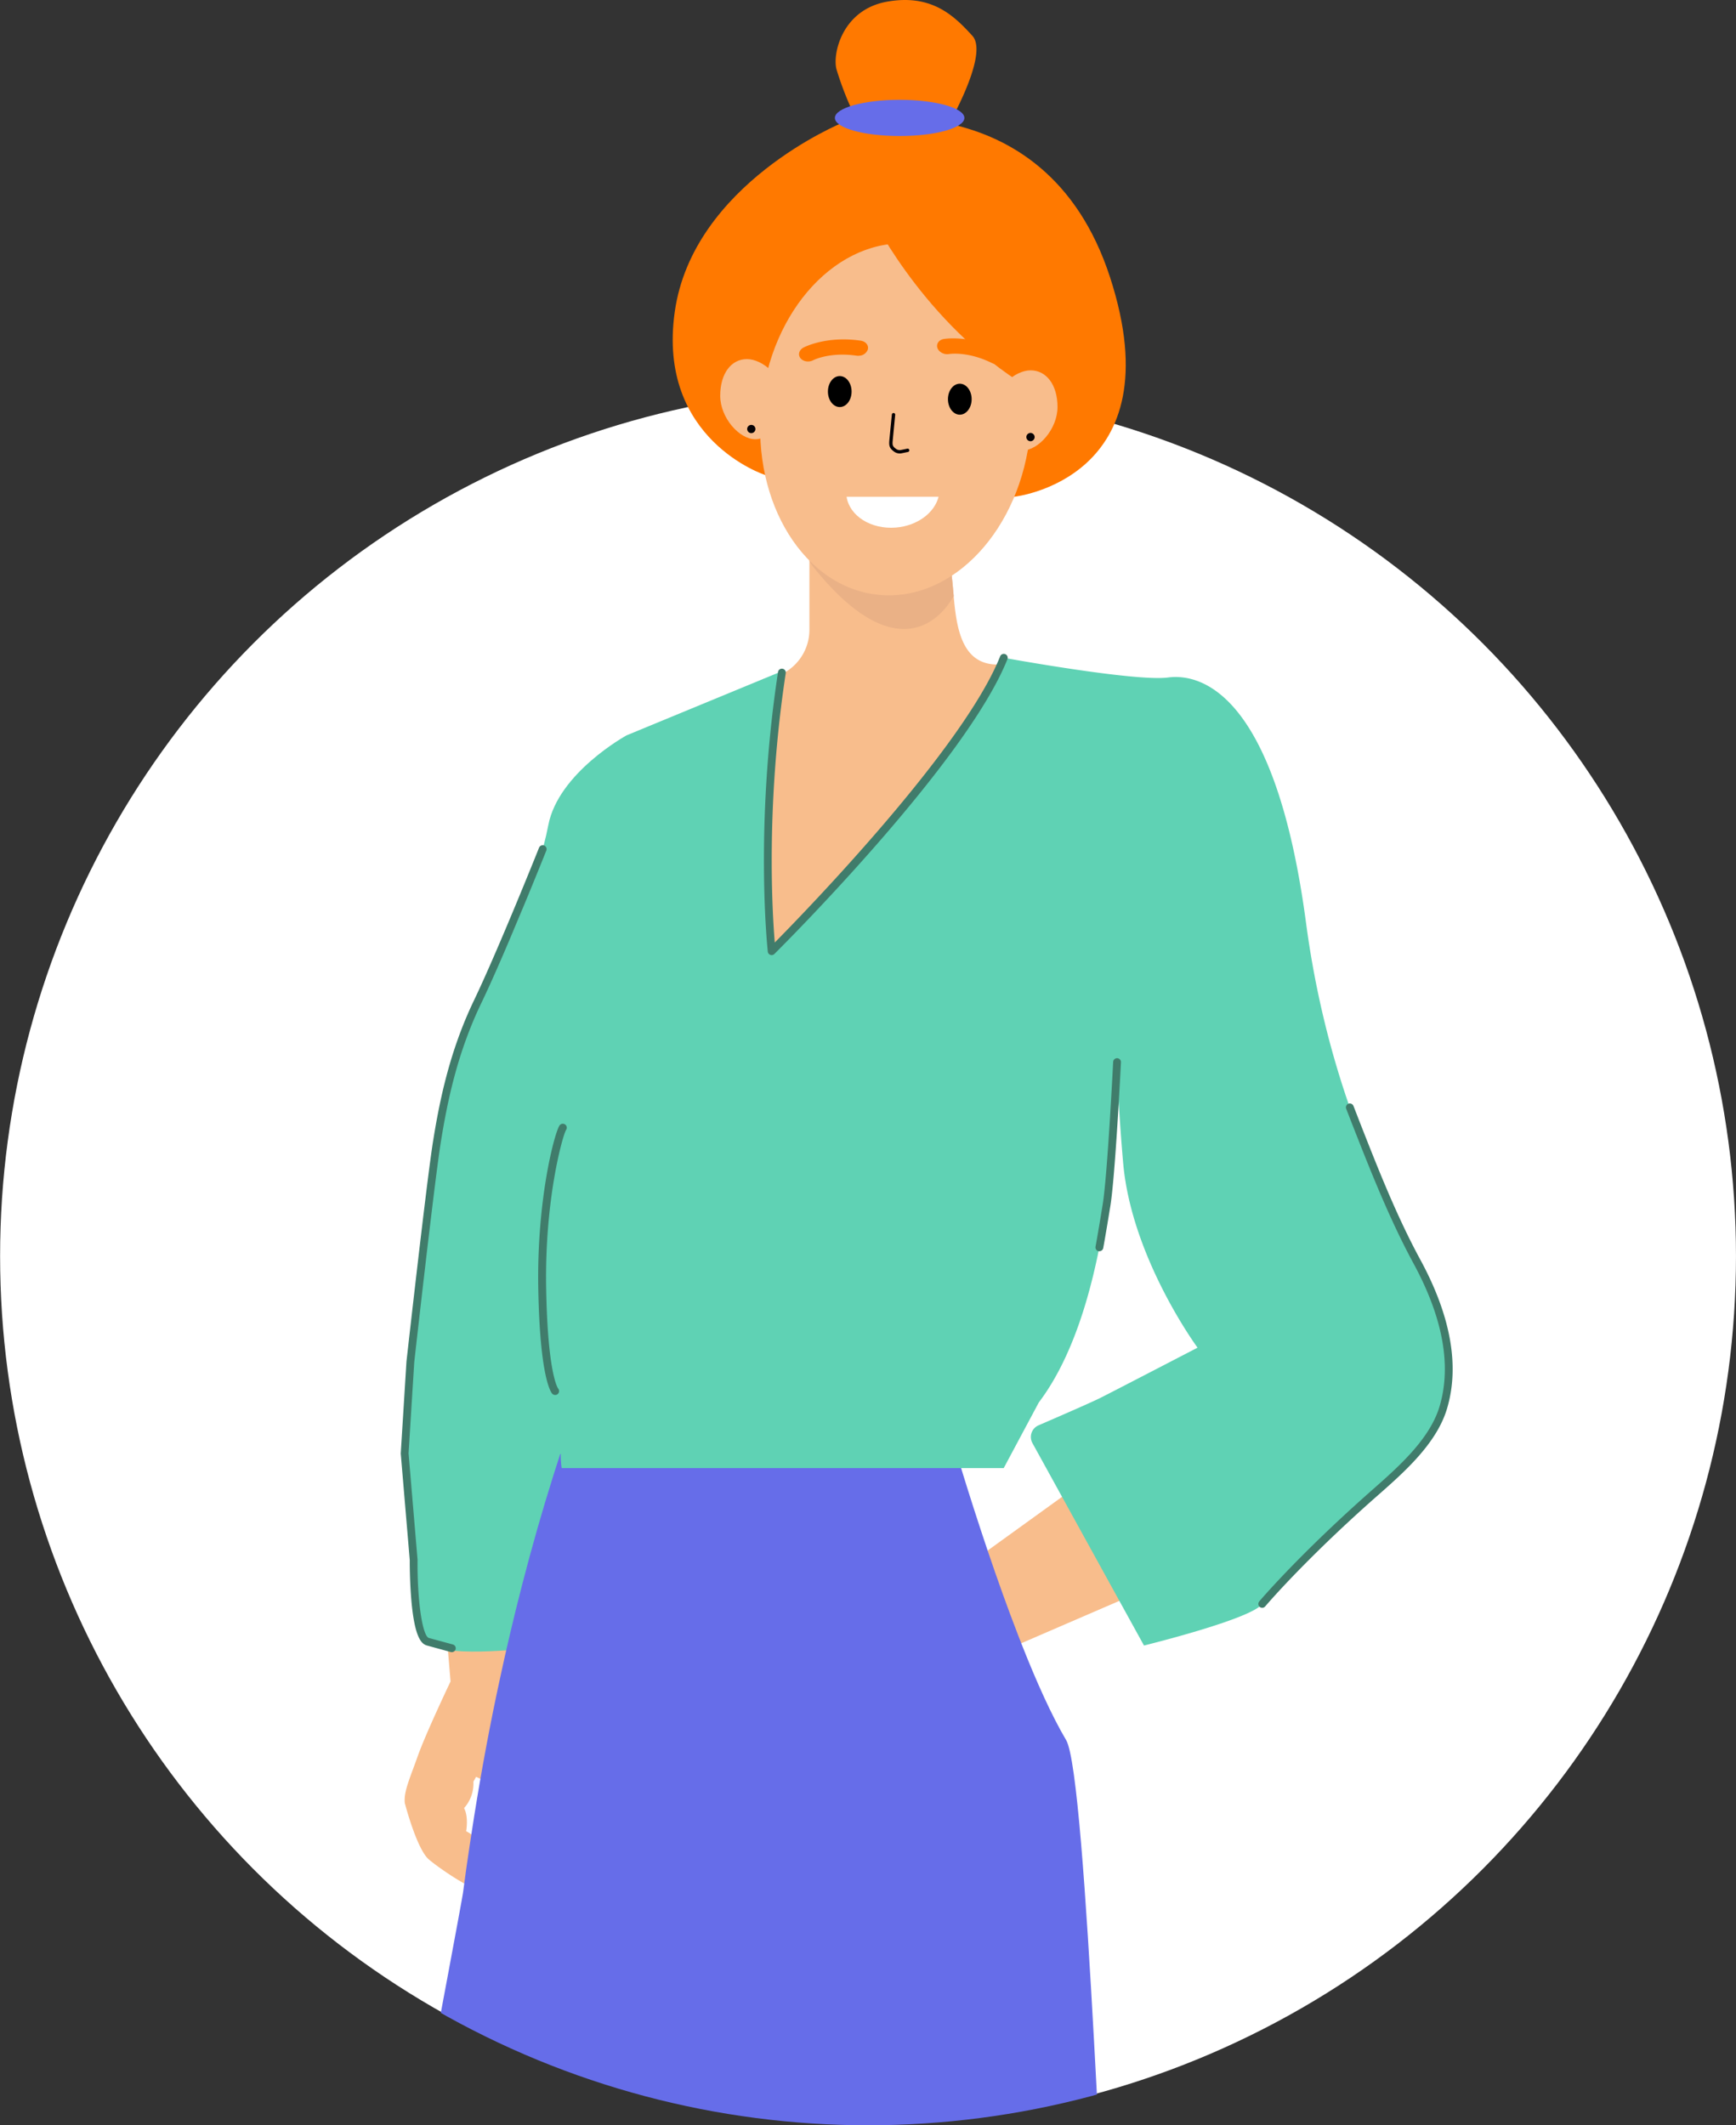 <svg xmlns="http://www.w3.org/2000/svg" xmlns:xlink="http://www.w3.org/1999/xlink" viewBox="0 0 889.56 1088.97"><rect x="0" y="0" width="889.56" height="1088.97" fill="#333333" stroke="none"/><defs><style>.cls-1{fill:none;}.cls-2{fill:#fff;}.cls-3{fill:#f8bd8c;}.cls-4{fill:#eab186;}.cls-5{fill:#ff7900;}.cls-6{fill:#080305;}.cls-7{fill:#5fd2b4;}.cls-8{clip-path:url(#clip-path);}.cls-9{fill:#666de9;}.cls-10{fill:#407c6b;}</style><clipPath id="clip-path" transform="translate(0.05)"><path class="cls-1" d="M570.35,1217.55,187.46,1237.2c.76-6.46,48.85-260.54,49.75-267.39,1-7.9,2.18-16.06,3.44-24.43.73-4.92,1.5-9.9,2.31-15h0c3.63-22.63,8-46.64,13.45-71.54h0c.34-1.61.7-3.22,1.06-4.84a0,0,0,0,1,0,0c.37-1.74.76-3.46,1.15-5.21l.09-.41c1.72-7.58,3.52-15.25,5.42-23q1.67-6.82,3.46-13.7c4.8-18.61,10.16-37.48,16.16-56.47h0q1.59-5,3.24-10.09a19.3,19.3,0,0,1,3.63-2.4c5.87-3.22,19.9-8.85,49.36-11.7h.13a460.93,460.93,0,0,1,55-1.56c25,.6,55.5,2.75,92.69,7.27,0,0,2.06,7.13,5.56,18.51,3.19,10.33,7.58,24.17,12.71,39.36,4.73,14,10.09,29.09,15.74,43.65q.94,2.44,1.89,4.84c7.36,18.61,15.14,36,22.56,48.51C557.07,909.88,565.6,1176.91,570.35,1217.55Z"/></clipPath></defs><g id="Слой_2" data-name="Слой 2"><g id="Layer_1" data-name="Layer 1"><circle class="cls-2" cx="444.8" cy="643.66" r="444.75"/><path class="cls-3" d="M528.41,339.49l-34.57,41.13-11,13.07L385.27,509.84,391,347.9a25.26,25.26,0,0,0,23.71-25.21v-54.4L484,270.82l2.82,18.72c.15,1.06.32,2.12.47,3.18,0,.15.05.3.07.46.54,3.58.86,7.81,1.27,12.24.08.91.16,1.82.25,2.74,1.6,16,5.05,33.46,23.94,32.28Z" transform="translate(0.05)"/><path class="cls-4" d="M488.65,305.42C484,313.56,476.37,321,466,322.14c-19.89,2.17-39.28-19.25-48.85-31.1a32,32,0,0,1-2.38-3.42v-1.38A43.71,43.71,0,0,0,422,289.6c7.67,2.8,19.4,5.69,35,5.67a59.11,59.11,0,0,0,26.19-5.67l3.63-.06c.15,1.06.32,2.12.47,3.18,0,.15.05.3.07.46C487.92,296.76,488.24,301,488.65,305.42Z" transform="translate(0.05)"/><path class="cls-5" d="M519.69,254.53s82.72-9,49.06-112.49S431.56,62.93,431.56,62.93,355,94.14,345.71,159.75,392,243.37,392,243.37Z" transform="translate(0.05)"/><path class="cls-5" d="M483.61,68.24s23.75-39.89,14.6-49.9S477.55-3.29,454.42.87s-28,27.07-25.81,34.73a164,164,0,0,0,15.44,35.27C451.58,83.24,483.61,68.24,483.61,68.24Z" transform="translate(0.05)"/><path class="cls-3" d="M390,208.3c-4.73,49.67,22.29,92.88,60.36,96.5s72.77-33.69,77.51-83.36-22.29-92.88-60.37-96.51S394.73,158.63,390,208.3Z" transform="translate(0.05)"/><path class="cls-5" d="M447.55,112.59s28.62,57.65,84.16,88.79,5.48-79.11,5.48-79.11Z" transform="translate(0.05)"/><path class="cls-3" d="M369,202.78c0,11.34,9.83,22.29,17.95,22.29s14.69-9.19,14.69-20.53S390.81,184,382.7,184,369,191.44,369,202.78Z" transform="translate(0.05)"/><path class="cls-3" d="M541.84,208.54c0,11.34-9.84,22.29-18,22.29s-14.69-9.2-14.69-20.54,10.77-20.53,18.89-20.53S541.84,197.2,541.84,208.54Z" transform="translate(0.05)"/><path d="M424.19,200.63c0,4.39,2.71,7.94,6.07,7.94s6.06-3.55,6.06-7.94-2.71-7.94-6.06-7.94S424.19,196.24,424.19,200.63Z" transform="translate(0.05)"/><ellipse cx="491.82" cy="204.54" rx="6.07" ry="7.94"/><path class="cls-5" d="M440.39,182.25a5.89,5.89,0,0,1-1.51,0c-13.58-2-21.9,2.15-22.25,2.33-2.27,1.17-5.21.67-6.56-1.12s-.63-4.19,1.63-5.38c.47-.25,11.77-6.1,29.32-3.52,2.59.38,4.2,2.42,3.61,4.54A4.86,4.86,0,0,1,440.39,182.25Z" transform="translate(0.05)"/><path class="cls-5" d="M509.56,186.46a5.76,5.76,0,0,1-1.43-.49c-12.32-6.05-21.51-4.63-21.9-4.56-2.52.42-5.17-1-5.91-3.07s.68-4.18,3.19-4.63c.53-.09,13.07-2.22,29,5.59,2.35,1.15,3.27,3.58,2.06,5.42A4.86,4.86,0,0,1,509.56,186.46Z" transform="translate(0.05)"/><path class="cls-6" d="M461,232.35a4.88,4.88,0,0,1-2.9-.94c-2.57-1.88-2.7-3.2-2.4-6.24l1.25-12.77a.86.86,0,1,1,1.72.17l-1.24,12.77c-.27,2.72-.17,3.31,1.69,4.68a3.24,3.24,0,0,0,2.56.53l3.25-.68a.87.87,0,0,1,.35,1.7l-3.24.67A4.66,4.66,0,0,1,461,232.35Z" transform="translate(0.05)"/><path class="cls-2" d="M433.76,254.56c1.52,9.8,12.51,16.78,25.22,15.76,11-.89,19.84-7.55,21.91-15.79Z" transform="translate(0.05)"/><path class="cls-6" d="M386,218a2.11,2.11,0,1,1-2.9.77A2.12,2.12,0,0,1,386,218Z" transform="translate(0.05)"/><path class="cls-6" d="M529.05,222.11a2.12,2.12,0,1,1-2.89.78A2.12,2.12,0,0,1,529.05,222.11Z" transform="translate(0.05)"/><polygon class="cls-3" points="578.5 818.13 520.65 843.13 487.3 808.04 560.01 755.56 590.97 813.23 578.5 818.13"/><path class="cls-3" d="M250.85,957.16l13.06-4.28a4.88,4.88,0,0,0-.18-5.26c-1.8-3-6.08-2.87-8.16-2.65a37.76,37.76,0,0,0-6.41,1.83s-5.11-5.85-10.35-8.5c0,0,1.37-7.18-1.06-11.86a18.83,18.83,0,0,0,4.78-13.54s.55-1,1.37-2.47c.68.3,2,.91,2.86,1.4,1.19.68,1.3,4.57.82,6.9a52.11,52.11,0,0,0-.25,14c.74,4.24,4,7.11,8.8,6.95s5-4.89,5.92-9.09.53-8.13.2-15.68,1.62-11.33,3.07-18.46a49.17,49.17,0,0,0,.91-12.86,79.23,79.23,0,0,0-3.63-15c.69-4.3.64-8.35-.73-11.36-2.46-5.4,5.52-44.85,5.52-44.85l-40.33,4.56,3.76,44.62S218.2,888,214,899.84s-7.21,18.14-6.63,24c0,0,6.12,23.74,12.42,29s20.79,14.81,25,15.13c4.52.35,16.52-1.26,16.52-1.26a12.49,12.49,0,0,0,4.67-1.21s1.93,0,.44-4S260.79,958.48,250.85,957.16Z" transform="translate(0.05)"/><path class="cls-7" d="M320.83,376.9S286,396,280.9,422.87,259,487.76,249.76,503.59,228.72,551.87,227,563,201.79,733.1,208.52,771.09,210,838.62,223,843.9s54.51,0,54.51,0l60.6-369.33Z" transform="translate(0.05)"/><g class="cls-8"><circle class="cls-9" cx="444.75" cy="644.22" r="444.75"/></g><path class="cls-7" d="M291,635.25c.85-8.42,5.46-64.81,5.46-64.81s3-80,.17-107.73c-1.79-17.44,10.4-51.81,19.69-75,1.62-4,3.13-7.64,4.51-10.84l18.11-7.48L401,343.77s-12.36,93.12-5.62,143.62c0,0,98.74-103.22,118.94-150.35,0,0,67.33,12.32,84.16,10.1s55,7.84,70.7,125.67,66.22,179.54,68.48,200.88,13.46,44.88-13.47,71.81S652.34,814,646.75,821.82s-60.6,21.32-60.6,21.32L529,739.44a6.5,6.5,0,0,1,3.11-9.12c9.59-4.14,26.79-11.62,31.57-14,6.73-3.37,49.92-25.79,49.92-25.79s-33.93-46-38.14-94.84c-1.89-21.81-2.76-39.05-3.13-51.51-.51,41.85-5.86,129.31-40.06,174.39l-18,33.67H287.76a46.15,46.15,0,0,1,0-13.32C289.78,727.66,290.16,643.66,291,635.25Z" transform="translate(0.05)"/><path class="cls-10" d="M231.42,846.54a1.93,1.93,0,0,1-.53-.07l-12.18-3.34c-2.85-.78-6.34-4.15-8-23.47-.82-9.65-.8-19.18-.79-20.23l-4.61-54.56a2.81,2.81,0,0,1,0-.29l2.92-46.94c.11-1,10.34-92.34,13.59-112.65,3.4-21.24,8.55-46.46,21-72.4,12.35-25.75,33.15-77.72,33.35-78.25a2,2,0,0,1,3.72,1.49c-.21.52-21,52.62-33.47,78.49-12.22,25.48-17.3,50.34-20.65,71.31-3.23,20.21-13.45,111.43-13.55,112.35l-2.91,46.7,4.6,54.5a1.15,1.15,0,0,1,0,.19c-.18,20.71,2.49,39,5.84,39.91L232,842.61a2,2,0,0,1-.53,3.93Z" transform="translate(0.05)"/><path class="cls-10" d="M284.39,714.76a2,2,0,0,1-1.47-.65c-.65-.7-6.33-8.18-7.15-54s8.44-80,10.92-83.47A2,2,0,0,1,290,579c-1.69,2.72-11,35.48-10.19,81.09.78,43.3,5.84,51,6.16,51.4a2,2,0,0,1-1.54,3.28Z" transform="translate(0.05)"/><path class="cls-10" d="M395.37,489.39a2,2,0,0,1-.67-.12,2,2,0,0,1-1.32-1.66c-.07-.62-6.89-63.47,5.23-143.19a2,2,0,1,1,3.95.6c-10.25,67.43-6.87,122.62-5.6,137.92,16.59-16.81,96.67-99.49,115.49-146.65a2,2,0,0,1,3.72,1.49c-21.23,53.18-115.4,147.06-119.39,151A2,2,0,0,1,395.37,489.39Z" transform="translate(0.05)"/><path class="cls-10" d="M646.75,823.82a2,2,0,0,1-1.29-.46,2,2,0,0,1-.24-2.82c.19-.23,19.94-23.6,57.19-56.5l1.3-1.15c12.87-11.36,28.89-25.49,33.89-42.23,6.22-20.81,1.75-45.42-13.28-73.17-12.45-23-22.17-47.75-31.58-71.71l-3-7.72a2,2,0,0,1,3.72-1.46q1.52,3.85,3,7.72c9.36,23.84,19,48.51,31.37,71.27,15.56,28.71,20.13,54.35,13.59,76.22-5.33,17.83-21.82,32.38-35.08,44.08L705.06,767c-37,32.69-56.58,55.85-56.78,56.08A2,2,0,0,1,646.75,823.82Z" transform="translate(0.05)"/><path class="cls-10" d="M563.29,641.11a2.31,2.31,0,0,1-.37,0,2,2,0,0,1-1.59-2.34c0-.06,1.17-6.23,3.65-21.55s5.34-72.53,5.37-73.11a2,2,0,0,1,4,.2c-.12,2.37-2.92,58.08-5.42,73.55s-3.66,21.6-3.67,21.66A2,2,0,0,1,563.29,641.11Z" transform="translate(0.05)"/><ellipse class="cls-9" cx="460.99" cy="60.42" rx="33.18" ry="9.28"/></g></g></svg>